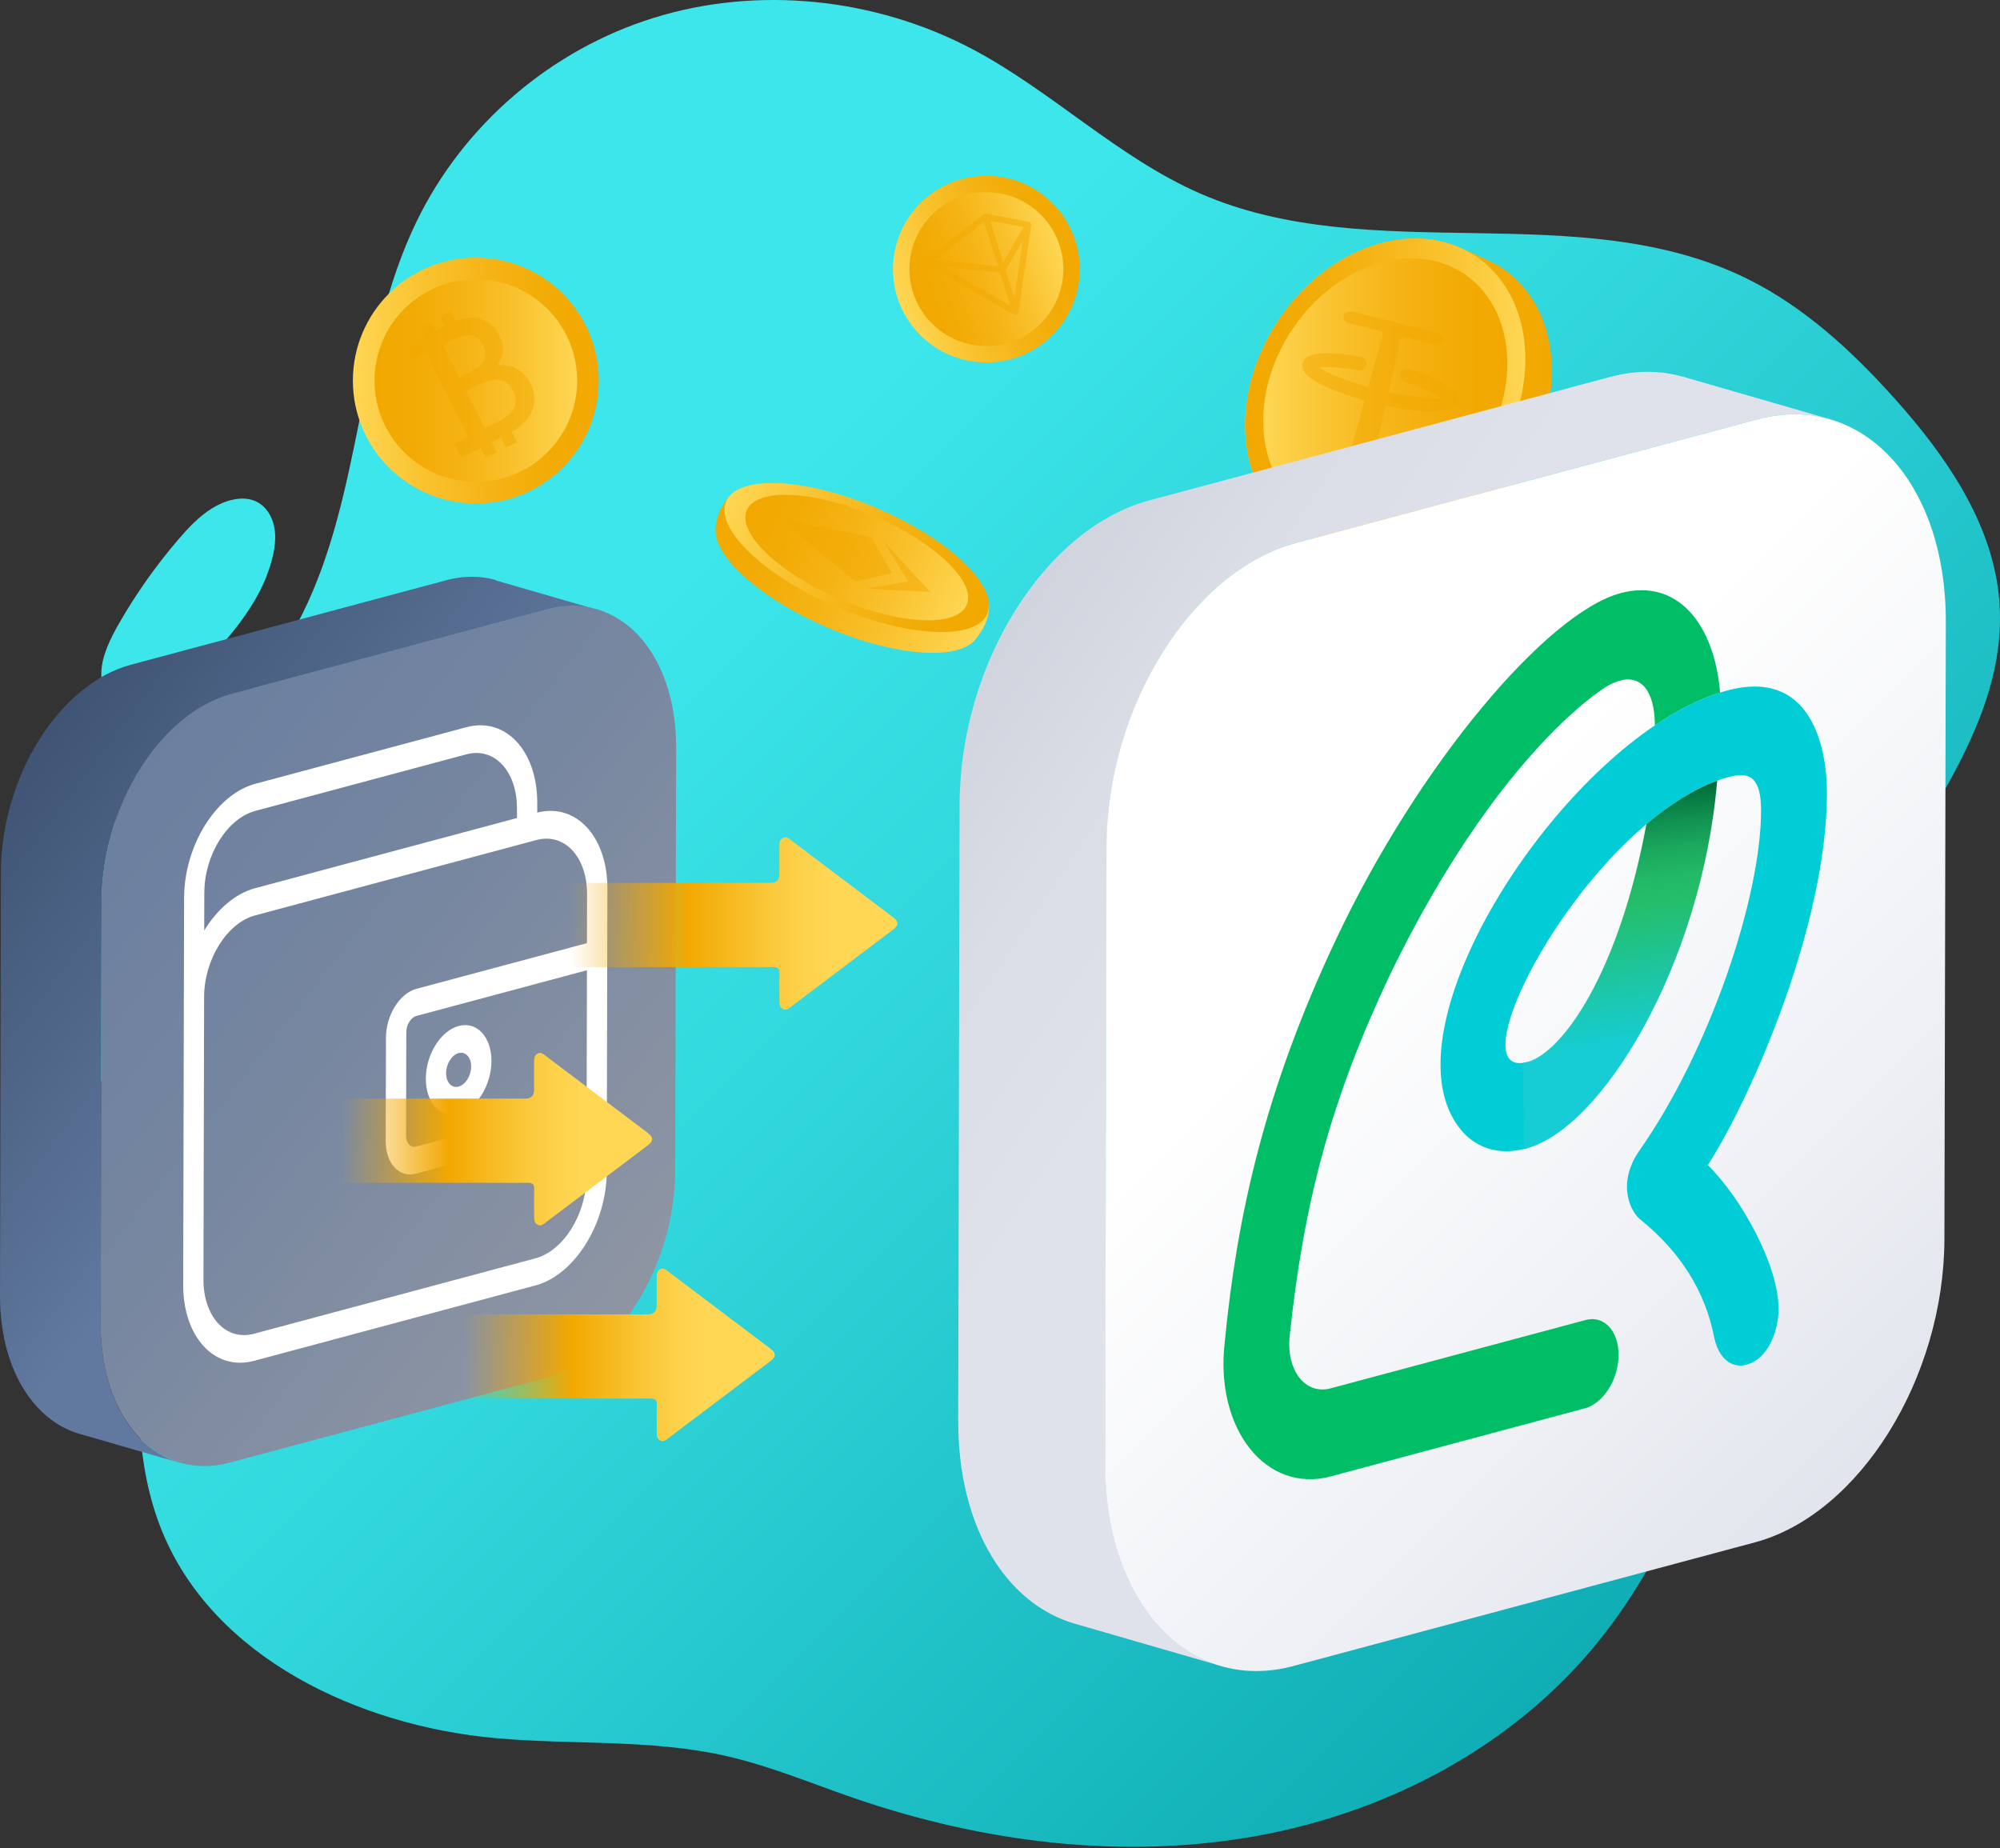 <svg width="1000" height="924" viewBox="0 0 1000 924" fill="none" xmlns="http://www.w3.org/2000/svg">
<rect x="0" y="0" width="1000" height="924" fill="#333333" stroke="none"/>
<g clip-path="url(#clip0_126_4897)">
<path d="M25.834 487.212C20.626 463.575 27.217 438.107 44.691 422.24C83.727 386.785 126.953 355.641 151.119 307.106C181.428 246.203 178.621 171.956 208.299 110.727C231.753 62.354 275.529 24.803 327.095 8.856C378.661 -7.113 437.347 -1.275 486.371 24.661C526.037 45.654 559.011 78.831 600.06 96.752C686.147 134.323 789.584 97.769 873.84 139.51C902.237 153.567 926.138 175.617 947.355 199.315C972.599 227.488 995.504 260.462 999.389 297.505C1005.61 356.882 962.875 406.536 935.19 458.103C873.738 572.505 880.308 721.284 798.474 821.65C756.468 873.175 694.06 906.21 627.827 918.07C561.594 929.909 491.822 921.365 427.013 899.05C405.96 891.809 385.293 883.102 363.669 878.139C325.488 869.372 286.127 872.586 247.315 869.026C179.577 862.822 106.753 829.034 80.94 765.364C53.967 698.888 85.74 621.304 57.75 555.214C47.966 532.106 31.204 511.561 25.834 487.191V487.212Z" fill="url(#paint0_linear_126_4897)"/>
<path d="M76.221 349.885C98.088 339.755 124.309 310.971 132.995 288.779C135.883 281.374 138.08 273.624 137.51 266.382C136.941 259.141 133.198 252.408 126.607 250.15C120.362 248.014 112.51 250.129 105.981 254.177C99.451 258.246 93.999 264.063 88.955 269.983C77.95 282.859 68.145 296.712 59.825 311.175C55.248 319.108 50.997 327.631 50.672 336.032C50.326 344.434 55.045 352.591 63.243 353.201C67.474 353.526 71.99 351.858 76.241 349.905L76.221 349.885Z" fill="url(#paint1_linear_126_4897)"/>
<path d="M237.917 251.776C271.867 251.776 299.39 224.254 299.39 190.304C299.39 156.353 271.867 128.831 237.917 128.831C203.967 128.831 176.444 156.353 176.444 190.304C176.444 224.254 203.967 251.776 237.917 251.776Z" fill="url(#paint2_linear_126_4897)"/>
<path d="M237.917 240.954C265.891 240.954 288.568 218.277 288.568 190.303C288.568 162.33 265.891 139.652 237.917 139.652C209.943 139.652 187.266 162.33 187.266 190.303C187.266 218.277 209.943 240.954 237.917 240.954Z" fill="url(#paint3_linear_126_4897)"/>
<g style="mix-blend-mode:multiply" opacity="0.5">
<path d="M265.215 191.667C263.629 188.493 261.371 186.093 258.462 184.445C255.553 182.818 252.278 182.249 248.657 182.737C250.366 180.54 251.281 178.119 251.383 175.454C251.505 172.79 250.915 170.166 249.613 167.582C247.925 164.226 245.484 161.785 242.27 160.259C239.076 158.734 236.045 158.327 233.177 158.978C231.753 159.303 230.065 159.873 228.092 160.666L225.508 155.52L220.057 158.266L222.538 163.188C222.111 163.392 221.704 163.616 221.257 163.819L217.86 165.528L215.378 160.605L209.926 163.351L212.408 168.274L202.705 173.135L206.204 180.113L213.059 176.675L234.031 218.436L227.176 221.874L230.675 228.851L240.378 223.99L242.839 228.912L248.291 226.166L245.83 221.244L249.633 219.332C249.939 219.189 250.223 219.026 250.508 218.884L252.99 223.807L258.441 221.061L255.858 215.934C257.201 215.141 258.34 214.368 259.296 213.656C261.533 212.009 263.364 210.035 264.788 207.777C266.232 205.519 267.005 202.956 267.127 200.088C267.249 197.22 266.619 194.413 265.236 191.667H265.215ZM221.46 172.424L226.708 169.779C228.519 168.864 230.207 168.233 231.733 167.887C236.249 166.87 239.483 168.355 241.456 172.281C242.819 175.007 243.063 177.468 242.188 179.665C241.721 180.845 240.785 182.004 239.402 183.144C238.222 184.1 236.696 185.056 234.865 185.991L229.617 188.636L221.48 172.424H221.46ZM257.607 202.122C257.16 204.258 256.082 206.028 254.373 207.411C253.824 207.859 253.132 208.347 252.298 208.876C250.895 209.771 249.125 210.768 246.989 211.886C246.541 212.11 246.074 212.354 245.585 212.598L242.432 214.185L233.055 195.532L237.856 193.111C239.869 192.094 241.639 191.321 243.205 190.772C244.223 190.406 245.158 190.141 245.992 189.958C248.067 189.531 250.061 189.775 251.973 190.67C253.885 191.565 255.39 193.111 256.489 195.308C257.689 197.708 258.075 199.987 257.628 202.122H257.607Z" fill="#F2A800"/>
</g>
<path d="M493.185 181.252C518.968 181.252 539.869 160.351 539.869 134.568C539.869 108.785 518.968 87.884 493.185 87.884C467.402 87.884 446.501 108.785 446.501 134.568C446.501 160.351 467.402 181.252 493.185 181.252Z" fill="url(#paint4_linear_126_4897)"/>
<path d="M493.185 173.034C514.429 173.034 531.651 155.812 531.651 134.568C531.651 113.323 514.429 96.102 493.185 96.102C471.941 96.102 454.719 113.323 454.719 134.568C454.719 155.812 471.941 173.034 493.185 173.034Z" fill="url(#paint5_linear_126_4897)"/>
<g style="mix-blend-mode:multiply" opacity="0.5">
<path d="M515.581 112.05C515.581 112.05 515.52 111.907 515.48 111.826C515.439 111.724 515.398 111.602 515.337 111.521C515.297 111.46 515.236 111.419 515.175 111.358C515.093 111.277 515.012 111.175 514.89 111.114C514.89 111.114 514.89 111.094 514.849 111.094C514.788 111.053 514.707 111.053 514.625 111.012C514.544 110.972 514.463 110.931 514.381 110.911L493.144 106.781C493.144 106.781 493.104 106.781 493.083 106.781C492.961 106.781 492.839 106.781 492.717 106.781C492.636 106.781 492.555 106.781 492.473 106.802C492.473 106.802 492.432 106.802 492.412 106.802C492.29 106.842 492.188 106.924 492.087 106.985C492.046 107.025 491.985 107.025 491.924 107.066L491.883 107.107L462.713 129.767C462.53 129.91 462.388 130.093 462.286 130.296C462.245 130.357 462.245 130.418 462.225 130.5C462.184 130.601 462.144 130.703 462.123 130.805C462.123 130.866 462.123 130.907 462.123 130.968C462.123 131.008 462.103 131.049 462.123 131.069C462.123 131.171 462.164 131.273 462.184 131.354C462.184 131.354 462.184 131.395 462.184 131.415C462.245 131.578 462.327 131.741 462.428 131.863C462.449 131.903 462.469 131.924 462.51 131.964C462.632 132.086 462.754 132.208 462.896 132.29L506.936 157.29C506.936 157.29 506.936 157.29 506.956 157.29C507.14 157.391 507.343 157.452 507.546 157.473C507.567 157.473 507.587 157.473 507.607 157.473C507.79 157.473 507.974 157.473 508.157 157.412C508.157 157.412 508.177 157.412 508.197 157.412C508.258 157.391 508.319 157.371 508.38 157.33C508.502 157.269 508.604 157.188 508.706 157.107C508.706 157.107 508.726 157.086 508.747 157.066C508.869 156.964 508.95 156.822 509.031 156.7C509.031 156.659 509.072 156.639 509.092 156.598C509.153 156.456 509.214 156.313 509.235 156.171L515.642 112.579C515.642 112.477 515.642 112.375 515.642 112.253C515.642 112.151 515.642 112.07 515.642 111.968L515.581 112.05ZM495.097 110.321L511.696 113.535L501.586 131.191L495.097 110.321ZM498.962 133.164L467.595 129.869L492.026 110.89L498.942 133.164H498.962ZM499.959 136.378L505.044 152.754L470.809 133.307L499.959 136.358V136.378ZM502.827 135.219L511.371 120.288L507.14 149.092L502.827 135.219Z" fill="#F2A800"/>
</g>
<path d="M494.527 302.041L482.526 296.996C473.189 285.91 455.858 273.888 434.458 264.694C412.042 255.052 390.459 250.78 375.915 252.184L365.134 247.647C365.134 247.647 357.404 255.54 357.79 265.609C357.79 266.179 357.851 266.748 357.933 267.318C359.926 281.049 382.384 300.333 413.405 313.656C447.864 328.465 480.37 330.601 488.283 318.966C490.866 315.772 494.975 309.466 494.527 302.021V302.041Z" fill="url(#paint6_linear_126_4897)"/>
<path d="M493.67 306.855C499.488 293.325 474.973 269.785 438.913 254.278C402.853 238.77 368.904 237.167 363.085 250.698C357.266 264.228 381.782 287.768 417.842 303.275C453.902 318.783 487.851 320.386 493.67 306.855Z" fill="url(#paint7_linear_126_4897)"/>
<path d="M483.355 302.419C488.255 291.025 467.613 271.203 437.25 258.146C406.887 245.088 378.3 243.739 373.4 255.133C368.5 266.527 389.142 286.349 419.505 299.406C449.869 312.464 478.455 313.813 483.355 302.419Z" fill="url(#paint8_linear_126_4897)"/>
<g style="mix-blend-mode:multiply" opacity="0.5">
<path d="M446.013 286.276C445.443 285.788 435.557 268.579 435.557 268.579L389.503 258.957C389.707 259.567 427.705 290.751 427.705 290.751C427.705 290.751 446.582 286.764 446.013 286.276Z" fill="#F2A800"/>
<path d="M441.802 270.653C441.802 270.653 453.315 289.917 453.885 290.405C454.454 290.893 433.075 294.351 433.075 294.351L465.174 295.999L441.822 270.674L441.802 270.653Z" fill="#F2A800"/>
</g>
<path d="M760.842 142.561C757.383 138.696 753.539 135.503 749.348 132.94C745.402 130.519 729.414 123.379 725.467 122.077C701.667 114.185 671.663 123.155 649.186 147.484C618.836 180.336 613.689 228.729 637.693 255.58C640.805 259.058 644.243 261.988 647.945 264.408C652.237 267.215 672.192 276.105 677.908 277.407C700.833 282.675 728.356 273.359 749.348 250.637C779.698 217.785 784.845 169.392 760.842 142.541V142.561Z" fill="url(#paint9_linear_126_4897)"/>
<path d="M746.383 231.511C771.194 193.869 767.24 147.49 737.552 127.922C707.864 108.354 663.684 123.006 638.873 160.648C614.062 198.29 618.015 244.669 647.703 264.237C677.391 283.805 721.572 269.153 746.383 231.511Z" fill="url(#paint10_linear_126_4897)"/>
<path d="M739.453 226.943C761.062 194.16 757.615 153.765 731.754 136.72C705.893 119.674 667.411 132.432 645.802 165.215C624.194 197.999 627.641 238.393 653.502 255.439C679.363 272.485 717.845 259.727 739.453 226.943Z" fill="url(#paint11_linear_126_4897)"/>
<g style="mix-blend-mode:multiply" opacity="0.5">
<path d="M704.658 184.384C702.827 183.774 700.854 184.791 700.264 186.622C699.674 188.453 700.671 190.426 702.502 191.016C712.53 194.271 717.819 197.098 720.26 198.807C716.212 199.295 707.343 198.888 694.365 196.061L700.691 168.131L717.799 172.403C719.874 172.932 721.725 171.956 721.928 170.267C722.132 168.599 720.647 166.87 718.633 166.362L676.627 155.825C674.593 155.316 672.457 156.15 671.847 157.716C671.216 159.303 672.396 161.032 674.491 161.561L691.741 165.874L684.133 193.498C671.176 189.897 663.059 186.073 659.703 183.734C662.673 183.367 668.694 183.347 679.129 185.178C681.021 185.503 682.831 184.242 683.157 182.35C683.482 180.459 682.221 178.668 680.329 178.323C654.618 173.827 652.319 179.136 651.587 180.886C650.997 182.269 651.058 183.856 651.79 185.32C654.536 190.833 668.938 196.488 682.282 200.231L675.122 226.166C674.329 229.075 675.915 232.025 678.722 232.716L680.635 233.184C683.421 233.876 686.249 232.004 686.9 229.055L692.84 202.834C706.285 205.743 721.542 207.452 726.525 203.892C727.848 202.936 728.661 201.594 728.783 200.088C728.946 198.197 729.455 192.419 704.658 184.364V184.384Z" fill="#F2A800"/>
</g>
<path d="M841.395 188.371C840.235 188.025 839.055 187.76 837.875 187.476C837.672 187.435 837.489 187.374 837.306 187.333C837.163 187.293 837.021 187.272 836.879 187.252C835.638 186.987 834.377 186.764 833.115 186.581C832.993 186.581 832.871 186.54 832.749 186.52C831.447 186.337 830.146 186.214 828.844 186.113C828.6 186.113 828.376 186.072 828.132 186.052C827.949 186.052 827.766 186.052 827.562 186.052C826.443 185.991 825.325 185.93 824.185 185.93C823.941 185.93 823.697 185.93 823.453 185.93C822.212 185.93 820.971 185.97 819.71 186.052C819.548 186.052 819.364 186.052 819.202 186.072C818.205 186.133 817.168 186.255 816.171 186.377C815.805 186.418 815.439 186.438 815.093 186.479C814.828 186.52 814.584 186.54 814.32 186.581C812.957 186.764 811.594 187.008 810.211 187.272C809.987 187.313 809.784 187.374 809.56 187.415C808.115 187.72 806.651 188.045 805.186 188.432L574.592 250.21C573.575 250.474 572.558 250.82 571.562 251.125C571.134 251.267 570.687 251.369 570.26 251.511C569.934 251.613 569.629 251.715 569.304 251.817C567.9 252.305 566.496 252.813 565.113 253.362C564.91 253.444 564.706 253.546 564.483 253.627C563.221 254.135 561.96 254.705 560.719 255.275C560.455 255.397 560.191 255.519 559.926 255.641C558.563 256.292 557.221 256.983 555.878 257.695C555.593 257.838 555.309 258 555.024 258.163C553.763 258.855 552.522 259.567 551.281 260.319C551.138 260.401 550.996 260.482 550.854 260.563C549.857 261.174 548.86 261.845 547.863 262.496C547.64 262.659 547.396 262.801 547.151 262.943C546.338 263.493 545.544 264.062 544.751 264.632C544.06 265.12 543.348 265.629 542.656 266.137C541.863 266.727 541.069 267.358 540.296 267.968C539.625 268.497 538.933 269.026 538.262 269.575C537.469 270.226 536.716 270.897 535.943 271.568C535.292 272.138 534.641 272.687 533.99 273.277C533.217 273.969 532.465 274.701 531.692 275.433C531.183 275.921 530.675 276.389 530.166 276.898C530.024 277.04 529.881 277.162 529.739 277.305C529.495 277.549 529.271 277.793 529.027 278.017C527.99 279.054 526.993 280.092 525.976 281.17C525.752 281.393 525.549 281.638 525.325 281.861C524.186 283.082 523.067 284.343 521.968 285.624C521.724 285.909 521.48 286.194 521.236 286.479C520.26 287.638 519.283 288.818 518.327 290.018C518.165 290.222 518.002 290.425 517.839 290.629C516.781 291.971 515.724 293.354 514.706 294.758C514.462 295.083 514.218 295.409 513.994 295.755C513.038 297.057 512.103 298.399 511.187 299.742C511.086 299.884 510.984 300.026 510.882 300.169C510.841 300.21 510.821 300.271 510.78 300.332C509.804 301.776 508.848 303.261 507.912 304.766C507.648 305.193 507.383 305.641 507.099 306.088C506.387 307.248 505.695 308.407 505.003 309.567C504.698 310.075 504.393 310.604 504.108 311.113C503.396 312.354 502.705 313.594 502.034 314.856C501.83 315.242 501.606 315.629 501.403 316.035C501.342 316.157 501.281 316.3 501.2 316.422C500.996 316.808 500.813 317.195 500.61 317.561C499.755 319.229 498.901 320.917 498.087 322.626C497.741 323.338 497.416 324.07 497.07 324.803C496.358 326.349 495.646 327.915 494.975 329.502C494.772 329.949 494.588 330.417 494.385 330.864C494.263 331.149 494.141 331.414 494.039 331.699C493.449 333.143 492.88 334.587 492.31 336.052C492.046 336.743 491.761 337.415 491.517 338.126C490.724 340.283 489.951 342.459 489.218 344.656C489.198 344.738 489.178 344.799 489.157 344.88C488.466 346.955 487.835 349.05 487.204 351.166C487.001 351.898 486.798 352.63 486.594 353.362C486.187 354.827 485.78 356.312 485.414 357.797C485.353 358.041 485.292 358.285 485.231 358.529C485.089 359.139 484.946 359.75 484.804 360.36C484.479 361.764 484.133 363.187 483.848 364.611C483.645 365.527 483.482 366.442 483.299 367.358C483.034 368.741 482.77 370.124 482.526 371.507C482.444 372.016 482.363 372.504 482.282 373.013C482.16 373.786 482.017 374.538 481.895 375.311C481.834 375.657 481.794 375.982 481.732 376.328C481.468 378.179 481.224 380.051 481 381.922C480.96 382.309 480.919 382.716 480.878 383.102C480.675 385.014 480.471 386.947 480.329 388.859C480.329 388.859 480.329 388.899 480.329 388.92C480.227 390.201 480.166 391.483 480.105 392.744C480.064 393.639 479.983 394.514 479.942 395.409C479.861 397.585 479.8 399.762 479.8 401.938L479.108 710.482C479.108 712.435 479.149 714.367 479.21 716.279C479.21 716.483 479.21 716.686 479.23 716.91C479.251 717.5 479.271 718.069 479.312 718.659C479.353 719.391 479.373 720.103 479.414 720.836C479.454 721.69 479.536 722.524 479.597 723.358C479.658 724.05 479.698 724.762 479.759 725.453C479.841 726.287 479.922 727.121 480.003 727.976C480.064 728.647 480.146 729.318 480.227 729.989C480.329 730.844 480.451 731.678 480.553 732.512C480.634 733.163 480.715 733.814 480.817 734.444C480.939 735.299 481.082 736.133 481.224 736.967C481.326 737.577 481.427 738.187 481.529 738.797C481.692 739.693 481.875 740.547 482.038 741.422C482.139 741.971 482.241 742.5 482.363 743.049C482.587 744.066 482.811 745.063 483.055 746.059C483.136 746.446 483.217 746.832 483.319 747.199C483.665 748.561 484.011 749.924 484.397 751.267C484.479 751.531 484.56 751.775 484.621 752.02C484.926 753.098 485.252 754.155 485.577 755.213C485.719 755.701 485.903 756.149 486.045 756.637C486.309 757.451 486.574 758.264 486.879 759.078C487.062 759.607 487.265 760.116 487.449 760.624C487.713 761.356 487.998 762.109 488.283 762.821C488.486 763.35 488.71 763.858 488.933 764.387C489.218 765.079 489.503 765.771 489.808 766.462C490.032 766.991 490.276 767.52 490.52 768.029C490.825 768.679 491.11 769.33 491.415 769.981C491.659 770.51 491.924 771.019 492.188 771.527C492.493 772.158 492.819 772.768 493.144 773.378C493.409 773.887 493.693 774.396 493.978 774.904C494.304 775.494 494.629 776.084 494.975 776.674C495.26 777.182 495.565 777.67 495.85 778.159C496.195 778.728 496.541 779.298 496.887 779.847C497.192 780.335 497.497 780.803 497.823 781.271C498.189 781.82 498.535 782.349 498.901 782.898C499.226 783.366 499.552 783.814 499.877 784.282C500.243 784.81 500.63 785.319 501.016 785.828C501.342 786.275 501.688 786.723 502.034 787.15C502.42 787.638 502.807 788.146 503.213 788.614C503.559 789.042 503.925 789.469 504.271 789.875C504.678 790.343 505.085 790.811 505.492 791.279C505.858 791.686 506.224 792.093 506.59 792.479C507.017 792.927 507.424 793.374 507.851 793.801C508.217 794.188 508.604 794.574 508.99 794.941C509.418 795.368 509.865 795.795 510.313 796.202C510.699 796.568 511.086 796.934 511.472 797.28C511.92 797.687 512.387 798.073 512.835 798.46C513.242 798.806 513.628 799.131 514.035 799.477C514.503 799.863 514.971 800.229 515.459 800.596C515.866 800.901 516.273 801.226 516.68 801.531C517.168 801.897 517.656 802.223 518.144 802.569C518.551 802.854 518.978 803.159 519.385 803.423C519.894 803.749 520.402 804.074 520.911 804.4C521.338 804.664 521.745 804.928 522.172 805.193C522.701 805.498 523.23 805.803 523.759 806.108C524.186 806.352 524.593 806.596 525.02 806.82C525.569 807.105 526.138 807.39 526.688 807.654C527.115 807.858 527.522 808.081 527.949 808.285C528.539 808.57 529.129 808.814 529.739 809.078C530.146 809.261 530.532 809.444 530.939 809.607C531.61 809.871 532.282 810.116 532.973 810.38C533.319 810.502 533.645 810.644 533.99 810.766C535.007 811.133 536.045 811.458 537.103 811.763L610.618 833.02C609.58 832.715 608.543 832.39 607.505 832.024C607.16 831.901 606.814 831.759 606.488 831.637C605.817 831.393 605.125 831.149 604.454 830.864C604.047 830.701 603.661 830.518 603.254 830.335C602.664 830.071 602.054 829.827 601.464 829.542C601.037 829.338 600.63 829.135 600.223 828.932C599.653 828.647 599.104 828.382 598.555 828.098C598.128 827.874 597.721 827.63 597.294 827.386C596.765 827.081 596.236 826.796 595.707 826.47C595.28 826.226 594.873 825.941 594.446 825.677C593.937 825.352 593.429 825.026 592.92 824.701C592.493 824.416 592.086 824.131 591.679 823.846C591.191 823.5 590.703 823.155 590.215 822.809C589.808 822.504 589.401 822.178 588.994 821.873C588.527 821.507 588.038 821.141 587.57 820.754C587.164 820.429 586.777 820.083 586.37 819.758C585.902 819.371 585.455 818.964 585.007 818.578C584.621 818.232 584.234 817.866 583.848 817.5C583.4 817.093 582.973 816.666 582.526 816.238C582.139 815.872 581.773 815.486 581.387 815.099C580.959 814.652 580.532 814.225 580.105 813.757C579.739 813.37 579.373 812.963 579.007 812.557C578.6 812.089 578.193 811.621 577.786 811.153C577.44 810.746 577.074 810.319 576.728 809.892C576.321 809.404 575.935 808.915 575.549 808.407C575.203 807.98 574.877 807.532 574.531 807.085C574.145 806.576 573.779 806.068 573.392 805.539C573.067 805.091 572.741 804.623 572.416 804.155C572.05 803.626 571.684 803.077 571.338 802.548C571.033 802.081 570.707 801.592 570.402 801.124C570.056 800.575 569.71 800.006 569.365 799.436C569.06 798.948 568.775 798.46 568.49 797.951C568.144 797.361 567.819 796.771 567.493 796.181C567.208 795.673 566.944 795.164 566.659 794.656C566.334 794.046 566.029 793.415 565.723 792.805C565.459 792.296 565.195 791.767 564.951 791.259C564.645 790.628 564.34 789.957 564.055 789.306C563.811 788.777 563.567 788.268 563.343 787.719C563.038 787.048 562.774 786.356 562.489 785.665C562.265 785.136 562.042 784.607 561.838 784.078C561.553 783.346 561.289 782.614 561.004 781.881C560.821 781.373 560.618 780.864 560.435 780.335C560.15 779.522 559.885 778.708 559.601 777.894C559.438 777.426 559.275 776.959 559.133 776.491C558.807 775.453 558.502 774.416 558.197 773.358C558.116 773.073 558.034 772.809 557.953 772.524C557.566 771.181 557.221 769.839 556.875 768.456C556.773 768.069 556.692 767.683 556.61 767.296C556.366 766.299 556.143 765.303 555.919 764.286C555.797 763.757 555.695 763.207 555.593 762.658C555.41 761.784 555.247 760.909 555.085 760.034C554.983 759.424 554.881 758.814 554.78 758.203C554.637 757.369 554.495 756.535 554.373 755.681C554.271 755.05 554.19 754.4 554.108 753.749C553.986 752.915 553.885 752.081 553.783 751.247C553.701 750.575 553.64 749.904 553.559 749.233C553.478 748.399 553.376 747.565 553.315 746.731C553.254 746.039 553.213 745.327 553.152 744.635C553.091 743.802 553.03 742.967 552.969 742.113C552.929 741.401 552.888 740.669 552.868 739.937C552.827 739.143 552.786 738.35 552.766 737.557C552.705 735.644 552.664 733.712 552.664 731.759L553.356 423.216C553.356 421.039 553.417 418.863 553.498 416.686C553.539 415.791 553.6 414.896 553.661 414.021C553.722 412.74 553.783 411.458 553.885 410.177C553.885 410.177 553.885 410.136 553.885 410.116C554.027 408.183 554.23 406.271 554.434 404.359C554.474 403.973 554.515 403.566 554.556 403.179C554.78 401.308 555.024 399.436 555.288 397.565C555.329 397.219 555.39 396.894 555.451 396.568C555.654 395.287 555.858 394.026 556.081 392.764C556.326 391.381 556.59 389.998 556.854 388.615C557.038 387.699 557.221 386.784 557.404 385.868C557.709 384.445 558.034 383.041 558.36 381.617C558.563 380.763 558.767 379.908 558.97 379.054C559.336 377.569 559.743 376.104 560.15 374.62C560.353 373.887 560.536 373.155 560.76 372.423C561.37 370.307 562.021 368.192 562.713 366.096C562.733 366.035 562.754 365.974 562.774 365.893C563.506 363.696 564.279 361.519 565.073 359.363C565.337 358.672 565.601 357.98 565.866 357.288C566.435 355.824 567.005 354.38 567.595 352.935C567.9 352.203 568.225 351.471 568.531 350.738C569.202 349.152 569.914 347.585 570.626 346.039C570.972 345.307 571.297 344.575 571.643 343.863C572.457 342.154 573.311 340.466 574.165 338.798C574.43 338.289 574.674 337.781 574.938 337.272C575.142 336.865 575.365 336.479 575.589 336.092C576.26 334.831 576.952 333.59 577.664 332.349C577.969 331.821 578.254 331.312 578.559 330.783C579.251 329.603 579.942 328.444 580.654 327.305C580.919 326.857 581.183 326.43 581.468 325.982C582.444 324.436 583.441 322.911 584.438 321.406C584.54 321.263 584.641 321.121 584.743 320.978C585.658 319.636 586.594 318.314 587.55 316.991C587.794 316.666 588.018 316.32 588.262 315.995C589.3 314.591 590.337 313.228 591.395 311.865C591.557 311.662 591.72 311.458 591.903 311.235C592.859 310.035 593.815 308.875 594.792 307.716C595.036 307.431 595.28 307.126 595.524 306.841C596.623 305.559 597.741 304.298 598.88 303.078C599.104 302.834 599.328 302.61 599.531 302.386C600.528 301.308 601.545 300.271 602.562 299.233C602.806 298.989 603.03 298.745 603.274 298.521C603.925 297.891 604.576 297.28 605.227 296.67C606 295.938 606.753 295.205 607.546 294.514C608.197 293.944 608.848 293.375 609.499 292.825C610.272 292.154 611.045 291.483 611.838 290.832C612.509 290.283 613.181 289.754 613.852 289.225C614.645 288.594 615.418 287.984 616.232 287.394C616.924 286.886 617.615 286.397 618.307 285.889C619.1 285.319 619.914 284.75 620.727 284.201C621.948 283.387 623.168 282.573 624.409 281.821C624.552 281.739 624.694 281.658 624.837 281.556C626.077 280.803 627.318 280.092 628.559 279.4C628.844 279.237 629.129 279.095 629.413 278.932C630.756 278.22 632.099 277.528 633.461 276.878C633.726 276.755 633.99 276.633 634.255 276.511C635.496 275.942 636.757 275.372 638.018 274.864C638.221 274.782 638.425 274.681 638.649 274.599C640.032 274.05 641.435 273.521 642.839 273.053C643.164 272.952 643.47 272.85 643.795 272.728C645.239 272.26 646.684 271.812 648.128 271.426L878.722 209.648C880.186 209.262 881.651 208.916 883.095 208.631C883.319 208.59 883.543 208.529 883.746 208.489C885.129 208.224 886.492 207.98 887.855 207.797C888.119 207.756 888.364 207.736 888.628 207.695C890.011 207.512 891.395 207.37 892.757 207.288C892.92 207.288 893.103 207.288 893.266 207.268C894.527 207.187 895.768 207.146 897.009 207.146C897.253 207.146 897.497 207.146 897.761 207.146C899.084 207.146 900.406 207.207 901.708 207.288C901.952 207.288 902.176 207.329 902.42 207.35C903.742 207.451 905.044 207.594 906.325 207.756C906.447 207.756 906.569 207.797 906.691 207.817C907.953 208 909.214 208.224 910.455 208.489C910.597 208.509 910.74 208.55 910.882 208.57C912.265 208.875 913.628 209.221 914.991 209.607L841.476 188.35L841.395 188.371Z" fill="url(#paint12_linear_126_4897)"/>
<path d="M878.66 209.69C930.877 195.695 973.066 240.996 972.903 310.849L972.212 619.393C972.049 689.246 929.616 757.208 877.399 771.203L646.805 832.981C594.608 846.976 552.399 801.695 552.562 731.821L553.254 423.278C553.416 353.425 595.869 285.443 648.066 271.468L878.66 209.69Z" fill="url(#paint13_linear_126_4897)"/>
<path d="M810.231 296.59C773.677 306.374 709.479 381.72 668.043 469.617C631.956 545.898 618.368 609.141 612.408 670.756C607.2 714.714 633.217 746.813 665.337 738.209L792.554 704.116C801.586 701.695 809.153 689.877 809.275 677.753C809.418 665.487 801.993 657.554 792.859 659.995L665.337 694.169C652.685 697.566 643.083 685.239 644.833 668.111C651.912 600.556 665.764 549.194 694.812 487.7C739.666 395.247 784.112 356.496 800.386 345.146C803.844 342.684 807.058 341.098 809.987 340.304C820.585 337.457 827.339 345.369 827.44 362.68C838.364 355.296 849.369 349.641 860.048 346.285C857.16 311.765 838.588 288.982 810.231 296.57" fill="#00BE65"/>
<path d="M863.53 345.262C862.37 345.567 861.231 345.913 860.072 346.259C849.413 349.595 838.387 355.25 827.464 362.654C758.18 409.501 691.968 526.161 732.773 567.455C738.693 573.11 748.396 578.175 763.469 574.147C763.509 574.147 763.53 574.147 763.57 574.127L763.672 531.002C732.956 539.241 771.361 455.758 823.233 412.044C811.353 476.161 788.876 514.444 771.646 526.934C788.896 514.444 811.374 476.161 823.253 412.044C834.584 402.443 846.483 394.835 858.505 390.38C860.621 389.546 862.716 388.976 864.832 388.407C875.267 385.6 880.576 389.302 880.535 405.413C880.434 448.801 854.884 525.327 819.449 575.652C808.18 592.231 815.361 606.551 820.873 610.315C839.913 626.018 852.505 645.079 857.163 668.94C859.238 678.724 865.462 684.44 873.273 682.345C884.726 679.273 889.282 664.22 889.303 654.68C889.343 632.914 871.158 599.676 853.949 582.528C876.813 546.604 913.306 461.617 913.469 396.869C913.53 374.025 905.881 333.911 863.509 345.262" fill="#00CDD6"/>
<path d="M761.5 531.5L762 574.5C800 566 850.774 483.018 858.586 390.36C846.524 394.795 834.583 402.443 823.212 412.065C809.38 486.658 781.206 526.304 763.631 531.003" fill="url(#paint14_linear_126_4897)"/>
<path d="M248.047 290.06C247.254 289.836 246.44 289.632 245.626 289.449C245.484 289.429 245.362 289.388 245.24 289.348C245.138 289.327 245.036 289.307 244.935 289.287C244.08 289.104 243.226 288.961 242.351 288.839C242.27 288.839 242.189 288.819 242.107 288.798C241.233 288.676 240.337 288.575 239.422 288.514C239.259 288.514 239.097 288.493 238.934 288.473C238.812 288.473 238.669 288.473 238.547 288.473C237.774 288.432 237.001 288.392 236.228 288.392C236.066 288.392 235.883 288.392 235.72 288.392C234.866 288.392 234.011 288.432 233.157 288.473C233.035 288.473 232.933 288.473 232.811 288.473C232.119 288.514 231.428 288.595 230.736 288.676C230.492 288.697 230.248 288.717 229.984 288.758C229.8 288.778 229.638 288.798 229.455 288.819C228.519 288.941 227.583 289.104 226.648 289.287C226.505 289.307 226.342 289.348 226.2 289.388C225.203 289.592 224.206 289.816 223.21 290.1L65.358 332.391C64.666 332.574 63.975 332.798 63.283 333.021C62.978 333.123 62.693 333.204 62.388 333.286C62.164 333.347 61.961 333.428 61.737 333.51C60.781 333.835 59.825 334.181 58.869 334.567C58.727 334.628 58.584 334.689 58.442 334.75C57.567 335.096 56.713 335.483 55.858 335.89C55.675 335.971 55.492 336.052 55.309 336.134C54.373 336.581 53.458 337.049 52.543 337.537C52.339 337.639 52.156 337.741 51.953 337.863C51.098 338.331 50.244 338.819 49.39 339.327C49.288 339.388 49.186 339.449 49.105 339.51C48.413 339.938 47.742 340.385 47.071 340.833C46.908 340.934 46.745 341.036 46.583 341.138C46.033 341.504 45.484 341.89 44.935 342.297C44.467 342.643 43.979 342.968 43.511 343.335C42.962 343.741 42.433 344.169 41.884 344.596C41.416 344.962 40.948 345.328 40.5 345.694C39.971 346.142 39.443 346.589 38.914 347.057C38.466 347.444 38.019 347.83 37.571 348.217C37.042 348.705 36.513 349.193 36.005 349.681C35.659 350.007 35.293 350.332 34.947 350.678C34.845 350.78 34.744 350.861 34.642 350.963C34.479 351.125 34.316 351.288 34.154 351.451C33.442 352.163 32.75 352.875 32.059 353.607C31.916 353.77 31.753 353.912 31.611 354.075C30.838 354.909 30.065 355.784 29.312 356.658C29.15 356.862 28.987 357.045 28.804 357.248C28.133 358.042 27.461 358.855 26.81 359.669C26.688 359.811 26.587 359.954 26.465 360.096C25.732 361.012 25.02 361.968 24.308 362.924C24.146 363.147 23.983 363.371 23.82 363.595C23.169 364.49 22.539 365.405 21.908 366.321C21.847 366.422 21.766 366.524 21.705 366.626C21.684 366.667 21.664 366.707 21.644 366.728C20.972 367.724 20.321 368.741 19.67 369.758C19.487 370.064 19.304 370.369 19.121 370.654C18.633 371.447 18.165 372.24 17.697 373.034C17.494 373.379 17.291 373.745 17.087 374.091C16.599 374.946 16.131 375.8 15.663 376.654C15.521 376.919 15.378 377.183 15.216 377.468C15.175 377.549 15.134 377.651 15.073 377.732C14.931 377.997 14.809 378.261 14.666 378.526C14.076 379.665 13.507 380.824 12.937 381.984C12.693 382.472 12.47 382.981 12.246 383.469C11.758 384.527 11.269 385.605 10.822 386.683C10.679 386.988 10.557 387.313 10.415 387.619C10.334 387.802 10.252 388.005 10.171 388.188C9.764 389.165 9.378 390.161 8.991 391.178C8.808 391.646 8.625 392.114 8.442 392.602C7.893 394.087 7.364 395.572 6.875 397.077C6.875 397.118 6.835 397.179 6.835 397.22C6.367 398.644 5.919 400.068 5.513 401.512C5.37 402.02 5.228 402.509 5.106 403.017C4.821 404.014 4.557 405.031 4.292 406.048C4.251 406.211 4.211 406.394 4.17 406.557C4.068 406.964 3.967 407.391 3.865 407.798C3.641 408.754 3.417 409.73 3.214 410.706C3.072 411.337 2.95 411.968 2.828 412.578C2.644 413.534 2.461 414.47 2.299 415.426C2.238 415.771 2.177 416.117 2.136 416.463C2.055 416.992 1.953 417.501 1.871 418.029C1.831 418.253 1.79 418.497 1.77 418.721C1.587 420.003 1.424 421.264 1.261 422.545C1.22 422.81 1.2 423.095 1.18 423.359C1.037 424.661 0.915 425.983 0.814 427.305C0.814 427.305 0.814 427.326 0.814 427.346C0.753 428.221 0.712 429.095 0.651 429.97C0.61 430.58 0.57 431.191 0.549 431.801C0.488 433.286 0.468 434.771 0.448 436.276L0 647.525C0 648.867 0.02 650.19 0.061 651.491C0.061 651.634 0.061 651.776 0.061 651.919C0.061 652.325 0.102 652.712 0.102 653.119C0.122 653.607 0.142 654.115 0.183 654.604C0.224 655.173 0.264 655.763 0.305 656.333C0.346 656.821 0.366 657.289 0.427 657.777C0.488 658.347 0.549 658.916 0.61 659.506C0.651 659.974 0.712 660.421 0.753 660.889C0.814 661.459 0.895 662.028 0.976 662.618C1.037 663.066 1.098 663.493 1.159 663.941C1.241 664.53 1.343 665.1 1.444 665.67C1.505 666.076 1.587 666.504 1.648 666.91C1.749 667.521 1.871 668.111 1.993 668.721C2.075 669.087 2.136 669.473 2.217 669.84C2.36 670.531 2.522 671.223 2.685 671.894C2.746 672.159 2.807 672.423 2.868 672.667C3.092 673.603 3.336 674.539 3.6 675.454C3.641 675.637 3.702 675.8 3.763 675.962C3.967 676.695 4.19 677.427 4.414 678.159C4.516 678.485 4.638 678.81 4.74 679.136C4.923 679.685 5.106 680.255 5.309 680.804C5.431 681.17 5.574 681.516 5.696 681.862C5.879 682.37 6.062 682.879 6.265 683.367C6.408 683.733 6.57 684.079 6.713 684.445C6.916 684.913 7.099 685.401 7.303 685.849C7.465 686.215 7.628 686.561 7.791 686.927C7.994 687.374 8.198 687.822 8.401 688.269C8.564 688.635 8.747 688.981 8.93 689.327C9.154 689.754 9.357 690.181 9.581 690.588C9.764 690.934 9.967 691.28 10.15 691.626C10.374 692.032 10.598 692.439 10.822 692.846C11.025 693.192 11.229 693.517 11.432 693.863C11.676 694.25 11.9 694.636 12.144 695.023C12.347 695.348 12.571 695.674 12.775 695.999C13.019 696.365 13.263 696.752 13.527 697.118C13.751 697.443 13.975 697.749 14.198 698.054C14.463 698.42 14.707 698.766 14.972 699.111C15.195 699.417 15.439 699.722 15.663 700.027C15.928 700.373 16.192 700.698 16.477 701.044C16.721 701.329 16.965 701.634 17.209 701.919C17.494 702.244 17.758 702.569 18.043 702.875C18.287 703.159 18.552 703.424 18.796 703.709C19.081 704.014 19.365 704.319 19.67 704.624C19.935 704.888 20.179 705.153 20.443 705.397C20.749 705.682 21.033 705.967 21.338 706.251C21.603 706.495 21.867 706.74 22.132 706.984C22.437 707.268 22.742 707.533 23.067 707.797C23.332 708.021 23.617 708.265 23.881 708.489C24.207 708.753 24.532 708.997 24.858 709.262C25.142 709.486 25.407 709.689 25.692 709.913C26.017 710.157 26.363 710.401 26.688 710.625C26.973 710.828 27.258 711.032 27.543 711.215C27.889 711.439 28.234 711.662 28.58 711.886C28.865 712.069 29.15 712.252 29.434 712.415C29.801 712.639 30.167 712.822 30.533 713.045C30.818 713.208 31.102 713.371 31.408 713.534C31.794 713.737 32.16 713.92 32.547 714.103C32.831 714.246 33.116 714.388 33.401 714.53C33.808 714.713 34.215 714.897 34.622 715.059C34.906 715.181 35.171 715.303 35.456 715.425C35.903 715.608 36.371 715.771 36.839 715.954C37.083 716.036 37.307 716.137 37.531 716.219C38.242 716.463 38.934 716.687 39.666 716.89L89.992 731.434C89.28 731.231 88.568 731.007 87.856 730.763C87.612 730.682 87.388 730.58 87.164 730.499C86.696 730.336 86.229 730.153 85.781 729.97C85.496 729.848 85.232 729.726 84.967 729.624C84.561 729.441 84.154 729.278 83.747 729.095C83.462 728.953 83.177 728.81 82.892 728.668C82.506 728.485 82.12 728.302 81.753 728.098C81.469 727.936 81.184 727.773 80.879 727.61C80.513 727.407 80.146 727.203 79.78 726.98C79.496 726.797 79.211 726.613 78.926 726.451C78.58 726.227 78.234 726.003 77.888 725.779C77.604 725.596 77.319 725.393 77.034 725.189C76.688 724.945 76.363 724.722 76.037 724.478C75.753 724.274 75.468 724.05 75.203 723.827C74.878 723.582 74.552 723.318 74.227 723.054C73.942 722.83 73.678 722.606 73.413 722.362C73.108 722.098 72.783 721.833 72.478 721.548C72.213 721.304 71.949 721.06 71.684 720.816C71.379 720.531 71.074 720.246 70.789 719.962C70.525 719.697 70.281 719.453 70.016 719.189C69.731 718.884 69.426 718.578 69.141 718.273C68.897 718.009 68.633 717.724 68.389 717.46C68.104 717.134 67.819 716.829 67.555 716.504C67.311 716.219 67.067 715.934 66.823 715.649C66.558 715.324 66.273 714.978 66.009 714.632C65.785 714.327 65.541 714.042 65.317 713.737C65.053 713.391 64.809 713.025 64.544 712.679C64.32 712.374 64.097 712.049 63.873 711.744C63.629 711.377 63.385 711.011 63.141 710.645C62.937 710.32 62.714 709.994 62.51 709.669C62.266 709.282 62.042 708.896 61.798 708.509C61.595 708.184 61.391 707.838 61.188 707.492C60.964 707.085 60.74 706.678 60.517 706.272C60.334 705.926 60.13 705.58 59.947 705.234C59.723 704.807 59.52 704.4 59.296 703.973C59.113 703.627 58.93 703.261 58.767 702.915C58.564 702.468 58.36 702.02 58.157 701.593C57.994 701.227 57.831 700.881 57.669 700.515C57.465 700.047 57.282 699.579 57.079 699.111C56.937 698.745 56.774 698.399 56.631 698.033C56.428 697.545 56.245 697.037 56.062 696.528C55.94 696.182 55.797 695.836 55.675 695.47C55.472 694.921 55.289 694.351 55.106 693.802C55.004 693.477 54.882 693.172 54.78 692.846C54.556 692.134 54.353 691.422 54.129 690.71C54.068 690.527 54.007 690.324 53.967 690.141C53.702 689.225 53.458 688.29 53.234 687.354C53.173 687.089 53.112 686.825 53.051 686.561C52.889 685.889 52.726 685.198 52.583 684.506C52.502 684.14 52.441 683.753 52.36 683.387C52.237 682.797 52.115 682.187 52.014 681.597C51.932 681.19 51.871 680.763 51.81 680.356C51.709 679.787 51.607 679.217 51.526 678.627C51.465 678.18 51.404 677.753 51.343 677.305C51.261 676.735 51.18 676.166 51.119 675.576C51.058 675.128 51.017 674.661 50.976 674.193C50.915 673.623 50.854 673.054 50.793 672.464C50.753 671.996 50.712 671.508 50.671 671.019C50.631 670.45 50.59 669.88 50.549 669.29C50.529 668.802 50.508 668.294 50.468 667.805C50.447 667.256 50.427 666.727 50.407 666.178C50.366 664.876 50.346 663.554 50.346 662.211L50.814 451.003C50.814 449.518 50.854 448.013 50.915 446.528C50.936 445.918 50.997 445.308 51.017 444.697C51.058 443.823 51.098 442.948 51.18 442.073C51.18 442.073 51.18 442.053 51.18 442.033C51.282 440.71 51.404 439.409 51.546 438.086C51.566 437.822 51.607 437.557 51.627 437.273C51.77 435.991 51.932 434.71 52.136 433.428C52.176 433.204 52.217 432.96 52.238 432.736C52.38 431.862 52.522 431.007 52.665 430.133C52.828 429.177 53.011 428.241 53.194 427.285C53.316 426.654 53.438 426.024 53.58 425.413C53.783 424.437 54.007 423.481 54.231 422.505C54.373 421.915 54.495 421.325 54.658 420.755C54.923 419.738 55.187 418.721 55.472 417.724C55.614 417.216 55.736 416.728 55.879 416.219C56.306 414.775 56.753 413.33 57.221 411.886C57.221 411.846 57.242 411.805 57.262 411.744C57.75 410.239 58.279 408.754 58.828 407.269C59.011 406.801 59.194 406.333 59.377 405.845C59.764 404.848 60.151 403.851 60.557 402.854C60.761 402.346 60.984 401.858 61.208 401.349C61.676 400.271 62.144 399.193 62.632 398.135C62.856 397.627 63.1 397.138 63.324 396.65C63.873 395.47 64.463 394.331 65.053 393.172C65.236 392.826 65.399 392.48 65.582 392.134C65.724 391.87 65.887 391.585 66.029 391.321C66.497 390.466 66.965 389.612 67.453 388.758C67.657 388.392 67.86 388.046 68.063 387.7C68.531 386.886 69.019 386.093 69.487 385.32C69.67 385.015 69.853 384.71 70.037 384.425C70.708 383.367 71.379 382.309 72.071 381.292C72.132 381.191 72.213 381.089 72.274 380.987C72.905 380.072 73.535 379.156 74.186 378.261C74.349 378.038 74.512 377.814 74.674 377.59C75.386 376.634 76.098 375.698 76.81 374.763C76.932 374.62 77.034 374.478 77.156 374.335C77.807 373.522 78.458 372.708 79.129 371.935C79.292 371.732 79.475 371.528 79.638 371.345C80.391 370.47 81.163 369.616 81.936 368.762C82.079 368.599 82.242 368.436 82.384 368.274C83.076 367.541 83.767 366.829 84.459 366.117C84.622 365.955 84.784 365.792 84.947 365.629C85.395 365.202 85.842 364.775 86.29 364.348C86.819 363.859 87.347 363.351 87.876 362.863C88.324 362.476 88.771 362.09 89.198 361.703C89.727 361.235 90.256 360.788 90.805 360.34C91.253 359.974 91.721 359.608 92.189 359.242C92.738 358.815 93.267 358.387 93.816 357.981C94.284 357.635 94.772 357.289 95.24 356.964C95.789 356.577 96.338 356.191 96.888 355.804C97.722 355.235 98.556 354.685 99.41 354.177C99.512 354.116 99.613 354.055 99.715 353.994C100.549 353.485 101.404 352.997 102.258 352.529C102.461 352.427 102.644 352.305 102.848 352.204C103.763 351.715 104.679 351.248 105.614 350.8C105.797 350.719 105.98 350.637 106.163 350.556C107.018 350.169 107.872 349.783 108.747 349.437C108.889 349.376 109.032 349.315 109.174 349.254C110.13 348.868 111.086 348.522 112.042 348.196C112.266 348.115 112.469 348.054 112.693 347.973C113.67 347.647 114.666 347.342 115.663 347.077L273.515 304.787C274.512 304.523 275.508 304.299 276.505 304.075C276.647 304.034 276.81 304.014 276.953 303.973C277.888 303.79 278.844 303.628 279.76 303.506C279.943 303.485 280.106 303.465 280.289 303.444C281.245 303.322 282.18 303.221 283.116 303.16C283.238 303.16 283.34 303.16 283.462 303.16C284.316 303.099 285.171 303.078 286.025 303.078C286.188 303.078 286.371 303.078 286.534 303.078C287.449 303.078 288.344 303.119 289.239 303.18C289.402 303.18 289.564 303.2 289.727 303.221C290.622 303.282 291.517 303.383 292.412 303.506C292.494 303.506 292.575 303.526 292.656 303.546C293.531 303.668 294.385 303.831 295.24 304.014C295.342 304.034 295.443 304.055 295.545 304.075C296.501 304.279 297.437 304.523 298.352 304.787L248.027 290.243L248.047 290.06Z" fill="url(#paint15_linear_126_4897)"/>
<path d="M273.555 304.645C309.296 295.064 338.181 326.085 338.079 373.888L337.611 585.097C337.509 632.92 308.441 679.441 272.701 689.022L114.849 731.313C79.109 740.894 50.223 709.893 50.325 662.07L50.793 450.861C50.895 403.038 79.963 356.517 115.703 346.936L273.555 304.645Z" fill="url(#paint16_linear_126_4897)"/>
<path d="M268.633 406.312V401.593C268.694 375.393 252.807 358.347 233.238 363.595L127.665 391.89C108.096 397.138 92.107 422.728 92.046 448.928L91.924 501.145L91.599 642.419C91.538 668.619 107.425 685.665 127.014 680.417L267.758 642.704C287.327 637.455 303.315 611.865 303.377 585.665L303.438 561.235L303.641 468.822L303.702 444.392C303.763 418.355 288.059 401.349 268.653 406.292L268.633 406.312ZM102.177 446.202C102.217 427.488 113.629 409.221 127.624 405.458L233.198 377.163C247.193 373.42 258.523 385.584 258.482 404.298V409.018L127.522 444.107C117.596 446.772 108.604 454.665 102.115 465.202L102.156 446.202H102.177ZM293.307 550.393L208.076 573.237C205.289 573.989 203.01 571.548 203.031 567.805L203.153 516.117C203.153 512.374 205.451 508.713 208.238 507.96L293.47 485.116L293.328 550.372L293.307 550.393ZM208.238 494.392C199.837 496.65 193.002 507.614 192.982 518.843L192.86 570.531C192.84 581.76 199.634 589.062 208.035 586.825L293.267 563.981L293.206 588.411C293.165 607.126 281.753 625.393 267.758 629.156L127.014 666.869C113.019 670.612 101.688 658.448 101.729 639.734L102.054 498.46C102.095 479.746 113.507 461.479 127.502 457.716L268.246 420.002C282.241 416.259 293.572 428.424 293.531 447.138L293.47 471.569L208.238 494.412V494.392Z" fill="white"/>
<path d="M229.271 556.882C238.323 554.461 245.687 542.642 245.728 530.539C245.748 518.436 238.425 510.564 229.373 512.984C220.321 515.405 212.957 527.223 212.917 539.327C212.896 551.43 220.219 559.302 229.271 556.882ZM229.332 526.552C232.79 525.637 235.577 528.627 235.577 533.245C235.577 537.862 232.75 542.378 229.292 543.293C225.834 544.209 223.047 541.219 223.047 536.601C223.047 531.983 225.874 527.468 229.332 526.552Z" fill="white"/>
<path d="M446.542 458.61C429.516 445.754 412.49 432.898 395.464 420.063C394.264 419.147 393.063 418.029 391.355 418.964C389.768 419.839 389.707 421.405 389.687 422.951C389.687 427.61 389.687 432.268 389.687 436.926C389.687 439.937 388.222 441.442 385.293 441.442C376.424 441.442 279.577 441.442 270.708 441.442V483.59C279.984 483.59 377.238 483.59 386.534 483.549C388.975 483.549 389.829 484.343 389.748 486.763C389.605 491.34 389.707 495.897 389.707 500.474C389.707 502.02 389.748 503.586 391.334 504.461C393.023 505.396 394.243 504.318 395.443 503.403C412.469 490.547 429.495 477.711 446.522 464.835C449.451 462.618 449.471 460.828 446.542 458.631V458.61Z" fill="url(#paint17_linear_126_4897)"/>
<path d="M385.211 674.334C368.185 661.478 351.159 648.622 334.133 635.787C332.933 634.871 331.733 633.752 330.024 634.688C328.438 635.563 328.377 637.129 328.356 638.675C328.356 643.333 328.356 647.992 328.356 652.65C328.356 655.66 326.892 657.166 323.962 657.166C315.093 657.166 218.246 657.166 209.377 657.166V699.314C218.653 699.314 315.907 699.314 325.203 699.273C327.644 699.273 328.499 700.066 328.417 702.487C328.275 707.064 328.377 711.62 328.377 716.197C328.377 717.743 328.417 719.31 330.004 720.184C331.692 721.12 332.913 720.042 334.113 719.127C351.139 706.271 368.165 693.435 385.191 680.559C388.12 678.341 388.141 676.551 385.211 674.354V674.334Z" fill="url(#paint18_linear_126_4897)"/>
<path d="M323.901 566.463C306.875 553.607 289.849 540.751 272.823 527.915C271.623 527 270.423 525.881 268.714 526.817C267.128 527.692 267.066 529.258 267.046 530.804C267.046 535.462 267.046 540.12 267.046 544.779C267.046 547.789 265.582 549.295 262.652 549.295C253.783 549.295 156.936 549.295 148.067 549.295V591.443C157.343 591.443 254.597 591.443 263.893 591.402C266.334 591.402 267.189 592.195 267.107 594.616C266.965 599.193 267.066 603.749 267.066 608.326C267.066 609.872 267.107 611.439 268.694 612.313C270.382 613.249 271.603 612.171 272.803 611.255C289.829 598.4 306.855 585.564 323.881 572.688C326.81 570.47 326.83 568.68 323.901 566.483V566.463Z" fill="url(#paint19_linear_126_4897)"/>
</g>
<defs>
<linearGradient id="paint0_linear_126_4897" x1="978.98" y1="954.156" x2="325.496" y2="300.673" gradientUnits="userSpaceOnUse">
<stop stop-color="#009AA2"/>
<stop offset="0.2" stop-color="#0DAAB2"/>
<stop offset="0.73" stop-color="#2FD5DA"/>
<stop offset="1" stop-color="#3CE6EA"/>
</linearGradient>
<linearGradient id="paint1_linear_126_4897" x1="862.658" y1="1070.48" x2="209.175" y2="416.995" gradientUnits="userSpaceOnUse">
<stop stop-color="#009AA2"/>
<stop offset="0.2" stop-color="#0DAAB2"/>
<stop offset="0.73" stop-color="#2FD5DA"/>
<stop offset="1" stop-color="#3CE6EA"/>
</linearGradient>
<linearGradient id="paint2_linear_126_4897" x1="176.444" y1="190.304" x2="299.41" y2="190.304" gradientUnits="userSpaceOnUse">
<stop stop-color="#FFD754"/>
<stop offset="0.02" stop-color="#FED551"/>
<stop offset="0.3" stop-color="#F9C22E"/>
<stop offset="0.57" stop-color="#F5B314"/>
<stop offset="0.81" stop-color="#F2AB05"/>
<stop offset="1" stop-color="#F2A800"/>
</linearGradient>
<linearGradient id="paint3_linear_126_4897" x1="187.266" y1="190.303" x2="288.588" y2="190.303" gradientUnits="userSpaceOnUse">
<stop stop-color="#F2A800"/>
<stop offset="0.19" stop-color="#F2AB05"/>
<stop offset="0.43" stop-color="#F5B314"/>
<stop offset="0.7" stop-color="#F9C22E"/>
<stop offset="0.98" stop-color="#FED551"/>
<stop offset="0.99" stop-color="#FFD754"/>
</linearGradient>
<linearGradient id="paint4_linear_126_4897" x1="448.96" y1="149.484" x2="537.417" y2="119.663" gradientUnits="userSpaceOnUse">
<stop stop-color="#FFD754"/>
<stop offset="0.02" stop-color="#FED551"/>
<stop offset="0.3" stop-color="#F9C22E"/>
<stop offset="0.57" stop-color="#F5B314"/>
<stop offset="0.81" stop-color="#F2AB05"/>
<stop offset="1" stop-color="#F2A800"/>
</linearGradient>
<linearGradient id="paint5_linear_126_4897" x1="456.748" y1="146.858" x2="529.63" y2="122.288" gradientUnits="userSpaceOnUse">
<stop stop-color="#F2A800"/>
<stop offset="0.19" stop-color="#F2AB05"/>
<stop offset="0.43" stop-color="#F5B314"/>
<stop offset="0.7" stop-color="#F9C22E"/>
<stop offset="0.98" stop-color="#FED551"/>
<stop offset="0.99" stop-color="#FFD754"/>
</linearGradient>
<linearGradient id="paint6_linear_126_4897" x1="357.713" y1="260.722" x2="490.148" y2="317.675" gradientUnits="userSpaceOnUse">
<stop stop-color="#F2A800"/>
<stop offset="0.19" stop-color="#F2AB05"/>
<stop offset="0.43" stop-color="#F5B314"/>
<stop offset="0.7" stop-color="#F9C22E"/>
<stop offset="0.98" stop-color="#FED551"/>
<stop offset="0.99" stop-color="#FFD754"/>
</linearGradient>
<linearGradient id="paint7_linear_126_4897" x1="363.077" y1="250.716" x2="493.662" y2="306.874" gradientUnits="userSpaceOnUse">
<stop stop-color="#FFD754"/>
<stop offset="0.02" stop-color="#FED551"/>
<stop offset="0.3" stop-color="#F9C22E"/>
<stop offset="0.57" stop-color="#F5B314"/>
<stop offset="0.81" stop-color="#F2AB05"/>
<stop offset="1" stop-color="#F2A800"/>
</linearGradient>
<linearGradient id="paint8_linear_126_4897" x1="373.374" y1="255.144" x2="483.347" y2="302.437" gradientUnits="userSpaceOnUse">
<stop stop-color="#F2A800"/>
<stop offset="0.19" stop-color="#F2AB05"/>
<stop offset="0.43" stop-color="#F5B314"/>
<stop offset="0.7" stop-color="#F9C22E"/>
<stop offset="0.98" stop-color="#FED551"/>
<stop offset="0.99" stop-color="#FFD754"/>
</linearGradient>
<linearGradient id="paint9_linear_126_4897" x1="622.579" y1="199.071" x2="775.955" y2="199.071" gradientUnits="userSpaceOnUse">
<stop stop-color="#FFD754"/>
<stop offset="0.02" stop-color="#FED551"/>
<stop offset="0.3" stop-color="#F9C22E"/>
<stop offset="0.57" stop-color="#F5B314"/>
<stop offset="0.81" stop-color="#F2AB05"/>
<stop offset="1" stop-color="#F2A800"/>
</linearGradient>
<linearGradient id="paint10_linear_126_4897" x1="622.544" y1="196.106" x2="762.658" y2="196.106" gradientUnits="userSpaceOnUse">
<stop stop-color="#F2A800"/>
<stop offset="0.19" stop-color="#F2AB05"/>
<stop offset="0.43" stop-color="#F5B314"/>
<stop offset="0.7" stop-color="#F9C22E"/>
<stop offset="0.98" stop-color="#FED551"/>
<stop offset="0.99" stop-color="#FFD754"/>
</linearGradient>
<linearGradient id="paint11_linear_126_4897" x1="631.576" y1="196.105" x2="753.627" y2="196.105" gradientUnits="userSpaceOnUse">
<stop stop-color="#FFD754"/>
<stop offset="0.02" stop-color="#FED551"/>
<stop offset="0.3" stop-color="#F9C22E"/>
<stop offset="0.57" stop-color="#F5B314"/>
<stop offset="0.81" stop-color="#F2AB05"/>
<stop offset="1" stop-color="#F2A800"/>
</linearGradient>
<linearGradient id="paint12_linear_126_4897" x1="226.159" y1="179.258" x2="626.952" y2="446.467" gradientUnits="userSpaceOnUse">
<stop stop-color="#8D95A3"/>
<stop offset="0.05" stop-color="#949BA9"/>
<stop offset="0.31" stop-color="#B4BAC5"/>
<stop offset="0.56" stop-color="#CCD0DA"/>
<stop offset="0.8" stop-color="#DADDE6"/>
<stop offset="1" stop-color="#DFE2EB"/>
</linearGradient>
<linearGradient id="paint13_linear_126_4897" x1="977.867" y1="736.48" x2="696.114" y2="454.726" gradientUnits="userSpaceOnUse">
<stop stop-color="#DFE2EB"/>
<stop offset="0.46" stop-color="#EFF1F5"/>
<stop offset="1" stop-color="white"/>
</linearGradient>
<linearGradient id="paint14_linear_126_4897" x1="806.176" y1="396.658" x2="825.094" y2="536.471" gradientUnits="userSpaceOnUse">
<stop stop-color="#006838"/>
<stop offset="0.019" stop-color="#036F3C"/>
<stop offset="0.127" stop-color="#119150"/>
<stop offset="0.23" stop-color="#1CAA5E"/>
<stop offset="0.323" stop-color="#22B967"/>
<stop offset="0.4" stop-color="#24BE6A"/>
<stop offset="0.9" stop-color="#16CDD6"/>
</linearGradient>
<linearGradient id="paint15_linear_126_4897" x1="-213.466" y1="223.502" x2="163.588" y2="508.387" gradientUnits="userSpaceOnUse">
<stop stop-color="#182941"/>
<stop offset="0.3" stop-color="#2A3D59"/>
<stop offset="0.93" stop-color="#5B7297"/>
<stop offset="1" stop-color="#61799F"/>
</linearGradient>
<linearGradient id="paint16_linear_126_4897" x1="-132.283" y1="261.704" x2="327.908" y2="622.932" gradientUnits="userSpaceOnUse">
<stop stop-color="#61799F"/>
<stop offset="0.28" stop-color="#667C9F"/>
<stop offset="0.65" stop-color="#7686A0"/>
<stop offset="1" stop-color="#8D95A3"/>
</linearGradient>
<linearGradient id="paint17_linear_126_4897" x1="285.171" y1="461.702" x2="415.175" y2="461.702" gradientUnits="userSpaceOnUse">
<stop stop-color="#F2A800" stop-opacity="0"/>
<stop offset="0.45" stop-color="#F2A800"/>
<stop offset="0.54" stop-color="#F4B212"/>
<stop offset="0.74" stop-color="#FAC636"/>
<stop offset="0.9" stop-color="#FDD24C"/>
<stop offset="1" stop-color="#FFD754"/>
</linearGradient>
<linearGradient id="paint18_linear_126_4897" x1="231.713" y1="677.426" x2="352.42" y2="677.426" gradientUnits="userSpaceOnUse">
<stop stop-color="#F2A800" stop-opacity="0"/>
<stop offset="0.45" stop-color="#F2A800"/>
<stop offset="0.54" stop-color="#F4B212"/>
<stop offset="0.74" stop-color="#FAC636"/>
<stop offset="0.9" stop-color="#FDD24C"/>
<stop offset="1" stop-color="#FFD754"/>
</linearGradient>
<linearGradient id="paint19_linear_126_4897" x1="170.403" y1="569.555" x2="290.887" y2="569.555" gradientUnits="userSpaceOnUse">
<stop stop-color="#F2A800" stop-opacity="0"/>
<stop offset="0.45" stop-color="#F2A800"/>
<stop offset="0.54" stop-color="#F4B212"/>
<stop offset="0.74" stop-color="#FAC636"/>
<stop offset="0.9" stop-color="#FDD24C"/>
<stop offset="1" stop-color="#FFD754"/>
</linearGradient>
<clipPath id="clip0_126_4897">
<rect width="1000" height="924" fill="white"/>
</clipPath>
</defs>
</svg>
